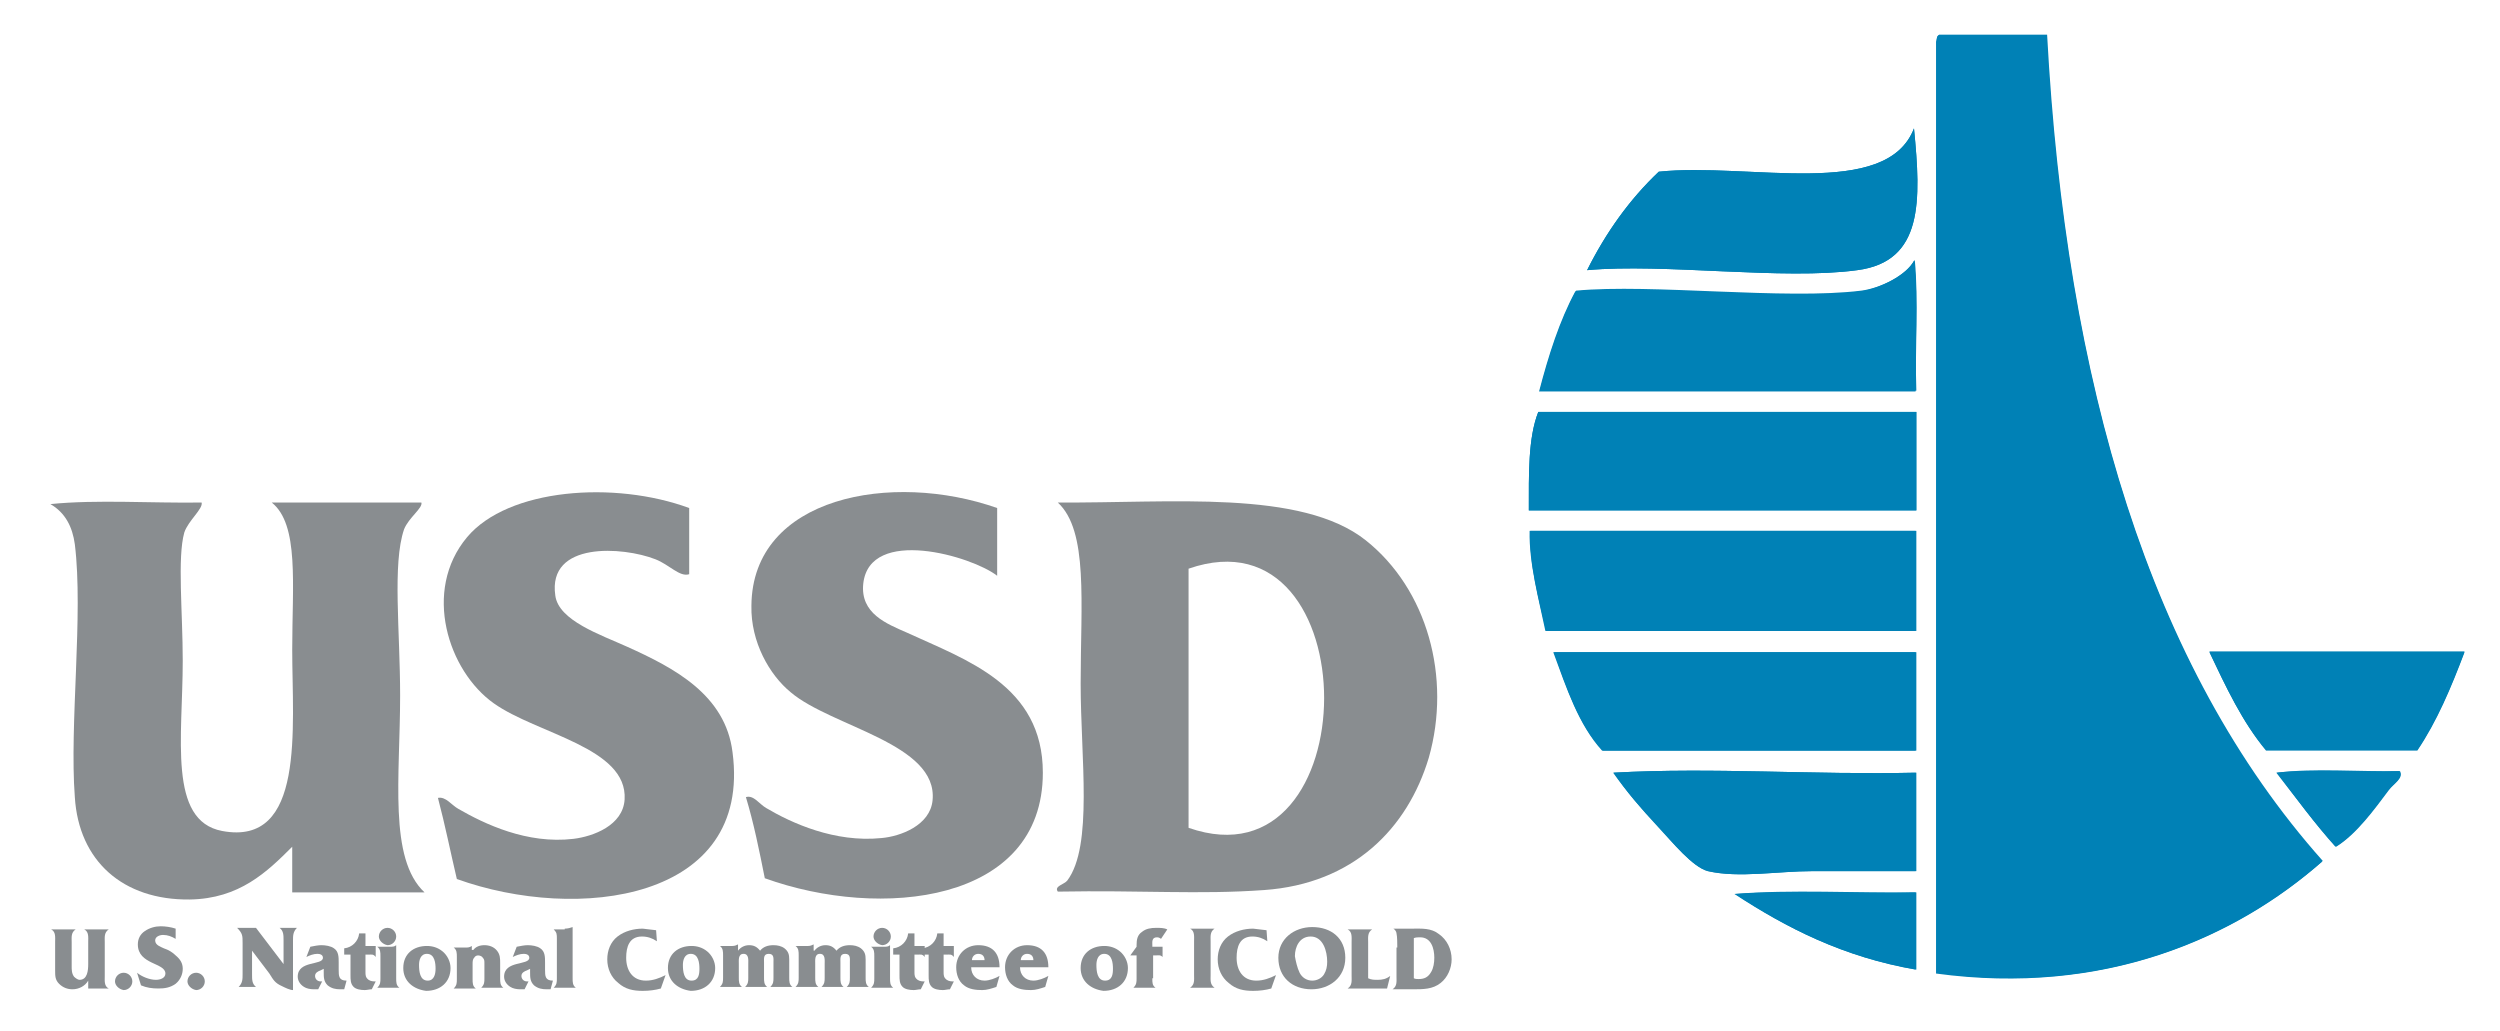 <?xml version="1.0" encoding="UTF-8"?>
<svg id="USSD_x2F_ICOLD" enable-background="new 0 0 317.4 130.9" version="1.1" viewBox="0 0 317.4 130.9" xml:space="preserve" xmlns="http://www.w3.org/2000/svg" xmlns:cc="http://creativecommons.org/ns#" xmlns:dc="http://purl.org/dc/elements/1.1/" xmlns:rdf="http://www.w3.org/1999/02/22-rdf-syntax-ns#">
<style type="text/css">
	.st0{fill-rule:evenodd;clip-rule:evenodd;fill:#898D90;}
	.st1{fill-rule:evenodd;clip-rule:evenodd;fill:#0081B6;}
	.st2{fill:#898D90;}
</style>
<path class="st0" d="m87.5 64.5v8.4c-1.2 0.4-2.5-1.2-4.3-1.9-4.1-1.6-13.7-2.3-12.7 4.6 0.4 3.2 5.8 5 9.1 6.5 6 2.7 12.5 6.1 13.4 13.4 2.5 18.9-19.7 21.6-35 16.1-0.8-3.4-1.5-6.9-2.4-10.3 1-0.2 1.7 0.9 2.6 1.4 3.3 1.9 8.7 4.5 14.6 3.8 2.5-0.3 6.3-1.7 6.5-5 0.4-6.6-11.1-8.3-16.6-12.2-5.8-4.1-9.1-14.3-3.4-21.1 5.2-6.2 18.7-7.2 28.2-3.7z"/><path class="st0" d="m126.6 64.5v8.6c-3.2-2.5-16.2-6.3-17 1-0.4 3.8 3 5.1 5.5 6.2 7.6 3.5 17.3 6.7 17.3 17.8 0 16.6-20.6 18.7-35.3 13.4-0.7-3.5-1.4-7-2.4-10.3 1-0.3 1.7 0.9 2.6 1.4 3.2 1.9 8.7 4.4 14.6 3.8 2.4-0.2 6.2-1.6 6.5-4.8 0.7-7.2-12.8-9.3-18-13.7-2.7-2.2-5.1-6.4-5-11 0.1-13.9 17.9-17.1 31.2-12.4z"/><path class="st0" d="m6.4 64c5.9-0.6 12.9-0.1 19.2-0.2 0.2 0.8-1.7 2.3-2.2 3.8-0.9 3.2-0.2 10.1-0.2 16.3 0 9.7-1.9 20.3 5 21.6 10.6 2 8.9-13.1 8.9-23 0-8.3 0.9-15.9-2.6-18.7h19c0.2 0.7-1.6 1.9-2.2 3.4-1.5 4.4-0.5 12.9-0.5 21.1 0 10.3-1.5 20.7 3.1 25h-16.8v-5.8c-3.2 3.2-6.7 6.6-13 6.7-8.5 0.1-14.1-4.9-14.6-13-0.7-9.2 1.1-23.2 0-32.1-0.3-2.2-1.2-4-3.1-5.1z"/><path class="st0" d="m173.4 68.6c-8.2-6.5-24.8-4.7-39.1-4.8 3.9 3.6 2.9 12.7 2.9 23 0 9.4 1.6 20.6-1.7 25-0.4 0.5-1.7 0.7-1.2 1.4 10.6-0.2 17.9 0.4 26.2-0.2 11.3-0.8 18.2-7.8 20.9-16.8 2.9-10.2-0.2-21.4-8-27.6zm-22.5 36.5v-32.9c23-8 22.9 40.9 0 32.9z"/><path class="st1" d="m245.9 5.2v118.3c21.3 3 37.9-4.5 49-14.2-22-24.7-32.6-60.7-35-104.9h-13.7c-0.3 0.2-0.3 0.5-0.3 0.8z"/><path class="st1" d="m210.6 21.8c-3.7 3.5-6.7 7.7-9.1 12.5 9.7-0.9 24.9 1.3 34.3 0 8.4-1.1 8.1-8.8 7.2-18-3.5 9.1-21 4.3-32.4 5.5z"/><path class="st1" d="m236.3 36.9c-9.7 1.2-26.6-0.9-36.2 0-2 3.8-3.4 8.1-4.6 12.7h47.8c-0.2-5.4 0.3-11.5-0.2-16.6-1.1 2-4.4 3.6-6.8 3.9z"/><path class="st1" d="m194.1 64.8h49.2v-12.5h-48c-1.3 3.3-1.2 7.9-1.2 12.5z"/><path class="st1" d="m196.2 80.1h47v-12.7h-49c-0.1 4.1 1.2 8.8 2 12.7z"/><path class="st1" d="m197.2 82.8c1.7 4.6 3.2 9.2 6.2 12.5h39.8v-12.5h-46z"/><path class="st1" d="m287.7 95.2h19.2c2.5-3.7 4.3-8 6-12.5h-32.4c2.1 4.5 4.2 9 7.2 12.5z"/><path class="st1" d="m210.6 105.1c1.7 1.8 4.3 5 6.2 5.5 3.9 0.9 8.9 0 13.2 0h13.2v-12.5c-13 0.3-25.8-0.7-38.4 0 1.7 2.4 3.4 4.4 5.8 7z"/><path class="st1" d="m296.5 107.5c2.6-1.6 4.9-4.8 6.7-7.2 0.6-0.8 2-1.5 1.4-2.4-5.1 0.2-10.9-0.3-15.6 0.2 2.5 3.2 4.9 6.5 7.5 9.4z"/><path class="st1" d="m243.3 123.1v-9.8c-7.6 0.2-15.8-0.3-23 0.2 6.5 4.3 13.7 8 23 9.6z"/><path class="st1" d="m246.1 4.5h13.7c2.5 44.2 13.1 80.2 35 104.9-11 9.7-27.7 17.1-49 14.2v-118.3c0.1-0.4 0.1-0.7 0.3-0.8z"/><path class="st1" d="m243 16.3c0.9 9.2 1.2 16.9-7.2 18-9.4 1.3-24.6-0.9-34.3 0 2.4-4.8 5.4-9 9.1-12.5 11.4-1.2 28.9 3.6 32.4-5.5z"/><path class="st1" d="m243 33.1c0.6 5 0.1 11.1 0.2 16.6h-47.8c1.2-4.6 2.6-9 4.6-12.7 9.6-0.9 26.5 1.2 36.2 0 2.5-0.4 5.8-2 6.8-3.9z"/><path class="st1" d="m195.3 52.3h48v12.5h-49.2c0-4.6-0.1-9.2 1.2-12.5z"/><path class="st1" d="m194.3 67.4h49v12.7h-47c-0.9-3.9-2.2-8.6-2-12.7z"/><path class="st1" d="m243.3 82.8v12.5h-39.8c-3-3.2-4.6-7.9-6.2-12.5h46z"/><path class="st1" d="m280.5 82.8h32.4c-1.7 4.5-3.5 8.8-6 12.5h-19.2c-3-3.6-5.1-8.1-7.2-12.5z"/><path class="st1" d="m204.9 98.1c12.6-0.7 25.4 0.3 38.4 0v12.5h-13.2c-4.3 0-9.3 0.9-13.2 0-2-0.5-4.6-3.7-6.2-5.5-2.5-2.6-4.2-4.6-5.8-7z"/><path class="st1" d="m289.1 98.1c4.7-0.6 10.5-0.1 15.6-0.2 0.5 0.9-0.8 1.6-1.4 2.4-1.8 2.4-4.1 5.6-6.7 7.2-2.7-2.9-5.1-6.2-7.5-9.4z"/><path class="st1" d="m220.2 113.5c7.2-0.6 15.4-0.1 23-0.2v9.8c-9.2-1.6-16.4-5.3-23-9.6z"/><path class="st2" d="m11.2 124.5c-0.4 0.7-1.2 1.1-2 1.1-0.6 0-1.2-0.2-1.7-0.7s-0.5-1-0.5-1.7v-3.6c0-0.6 0.1-1.3-0.5-1.6h3.1c-0.6 0.4-0.5 1-0.5 1.6v3.1c0 0.4 0 0.9 0.3 1.3 0.2 0.2 0.5 0.4 0.7 0.4 1 0 1.1-1.2 1.1-2v-2.8c0-0.6 0.1-1.3-0.5-1.6h3.1c-0.6 0.4-0.5 1-0.5 1.6v4.3c0 0.6-0.1 1.3 0.5 1.6h-2.6z"/><path class="st2" d="m14.6 124.6c0-0.6 0.5-1.1 1.1-1.1s1.1 0.5 1.1 1.1-0.5 1.1-1.1 1.1c-0.6-0.1-1.1-0.6-1.1-1.1z"/><path class="st2" d="m17.4 123.5c0.6 0.5 1.6 0.9 2.4 0.9 0.5 0 1.2-0.2 1.2-0.8 0-1.4-3.5-1.1-3.5-3.7 0-0.7 0.3-1.3 0.9-1.7s1.3-0.6 2-0.6c0.6 0 1.3 0.1 1.9 0.3v1.3c-0.5-0.3-1-0.5-1.6-0.5-0.4 0-1 0.2-1 0.7 0 0.6 0.7 0.8 1.1 1 0.6 0.2 1.1 0.5 1.5 0.9 0.6 0.5 0.9 1 0.9 1.7s-0.3 1.4-0.9 1.9c-0.7 0.5-1.4 0.6-2.2 0.6s-1.5-0.1-2.2-0.4z"/><path class="st2" d="m23.8 124.6c0-0.6 0.5-1.1 1.1-1.1s1.1 0.5 1.1 1.1-0.5 1.1-1.1 1.1c-0.6-0.1-1.1-0.6-1.1-1.1z"/><path class="st2" d="m37.2 125.7c-0.4 0-1-0.3-1.4-0.5-0.9-0.4-1.1-0.8-1.6-1.6l-2.2-2.9v3c0 0.7 0 1.2 0.5 1.6h-2.2c0.5-0.5 0.5-1 0.5-1.6v-4c0-0.9 0-1.2-0.7-1.9h2.4l3.5 4.6v-3c0-0.7 0-1.2-0.5-1.6h2.2c-0.5 0.5-0.5 1-0.5 1.6z"/><path class="st2" d="m43.7 125.6h-0.5c-0.6 0-1.1-0.1-1.6-0.5-0.5-0.5-0.5-1-0.5-1.7v-0.4l-0.4 0.2c-0.3 0.1-0.7 0.3-0.7 0.7s0.3 0.7 0.7 0.7h0.2l-0.5 1h-0.6c-0.4 0-0.9-0.1-1.2-0.3-0.5-0.3-0.8-0.8-0.8-1.3 0-2.1 3.2-1.4 3.2-2.4 0-0.4-0.4-0.5-0.7-0.5-0.5 0-1 0.2-1.4 0.4l0.5-1.3c0.5-0.1 1-0.2 1.4-0.2 0.5 0 1.2 0.1 1.6 0.4 0.6 0.4 0.6 1.1 0.6 1.8v0.9c0 0.8 0 1.4 1 1.4z"/><path class="st2" d="m44.4 121.2h-0.7v-0.8c1-0.1 1.8-0.9 1.9-1.9h0.8v1.6h1.3v1.4c-0.3-0.4-0.5-0.3-1-0.3h-0.3v2.2c0 0.4 0 0.7 0.4 1 0.3 0.2 0.6 0.2 0.9 0.2l-0.5 1c-0.3 0-0.6 0.1-0.9 0.1-0.5 0-1.1-0.1-1.4-0.4-0.4-0.4-0.4-0.9-0.4-1.5v-2.6z"/><path class="st2" d="m49.5 120.2c0.3 0 0.6 0 0.8-0.2v4.2c0 0.5 0 0.9 0.4 1.2h-2.8c0.4-0.4 0.4-0.7 0.4-1.2v-2.8c0-0.5 0-0.9-0.4-1.2zm-1.4-1.3c0-0.6 0.5-1.1 1.1-1.1s1.1 0.5 1.1 1.1-0.5 1.1-1.1 1.1c-0.6-0.1-1.1-0.6-1.1-1.1z"/><path class="st2" d="m51.2 122.9c0-1.8 1.3-2.8 3-2.8 0.7 0 1.4 0.2 2 0.7s1 1.3 1 2.1c0 1.8-1.3 2.9-3.1 2.9-1.6-0.2-2.9-1.2-2.9-2.9zm4.1 0.1c0-0.7-0.1-1.9-1.1-1.9-0.8 0-1 0.8-1 1.4 0 0.8 0.1 2 1.1 2 0.8 0 1-0.8 1-1.5z"/><path class="st2" d="m60.1 120.6c0.3-0.4 0.8-0.6 1.4-0.6s1.2 0.2 1.6 0.7 0.4 1 0.4 1.6v1.9c0 0.5 0 0.9 0.4 1.2h-2.8c0.4-0.4 0.4-0.7 0.4-1.2v-1.9c0-0.3 0-0.5-0.2-0.7-0.1-0.2-0.4-0.3-0.6-0.3s-0.4 0.1-0.5 0.3c-0.2 0.2-0.2 0.5-0.2 0.8v1.9c0 0.5 0 0.9 0.4 1.2h-2.8c0.4-0.4 0.4-0.7 0.4-1.2v-2.8c0-0.5 0-0.9-0.4-1.2h1.5c0.3 0 0.5 0 0.8-0.2v0.5z"/><path class="st2" d="m69.9 125.6h-0.5c-0.6 0-1.1-0.1-1.6-0.5-0.5-0.5-0.5-1-0.5-1.7v-0.4l-0.4 0.2c-0.3 0.1-0.7 0.3-0.7 0.7s0.3 0.7 0.7 0.7h0.2l-0.5 1h-0.6c-0.4 0-0.9-0.1-1.2-0.3-0.5-0.3-0.8-0.8-0.8-1.3 0-2.1 3.2-1.4 3.2-2.4 0-0.4-0.4-0.5-0.7-0.5-0.5 0-1 0.2-1.4 0.4l0.5-1.3c0.5-0.1 1-0.2 1.4-0.2 0.5 0 1.2 0.1 1.6 0.4 0.6 0.4 0.6 1.1 0.6 1.8v0.9c0 0.8 0 1.4 1 1.4z"/><path class="st2" d="m71.7 117.9c0.4 0 0.7-0.1 1-0.2v6.5c0 0.5 0 0.9 0.4 1.2h-2.8c0.4-0.4 0.4-0.7 0.4-1.2v-5c0-0.6 0-0.8-0.4-1.2h1.4z"/><path class="st2" d="m83.4 119.5c-0.6-0.4-1.2-0.6-1.9-0.6-1.6 0-2 1.3-2 2.7 0 1.6 0.8 2.9 2.5 2.9 0.9 0 1.7-0.3 2.5-0.7l-0.6 1.7c-0.7 0.2-1.5 0.3-2.3 0.3-1.2 0-2.2-0.2-3.1-1-0.9-0.7-1.4-1.8-1.4-3 0-1.1 0.4-2.2 1.3-2.9s2.1-1 3.2-1l1.7 0.2z"/><path class="st2" d="m84.8 122.9c0-1.8 1.3-2.8 3-2.8 0.7 0 1.4 0.2 2 0.7s1 1.3 1 2.1c0 1.8-1.3 2.9-3.1 2.9-1.6-0.2-2.9-1.2-2.9-2.9zm4 0.1c0-0.7-0.1-1.9-1.1-1.9-0.8 0-1 0.8-1 1.4 0 0.8 0.1 2 1.1 2 0.9 0 1-0.8 1-1.5z"/><path class="st2" d="m93.7 120.7c0.3-0.4 0.8-0.7 1.4-0.7s1 0.2 1.4 0.7c0.4-0.5 1-0.7 1.7-0.7 0.5 0 1 0.1 1.4 0.4 0.5 0.4 0.6 0.8 0.6 1.4v2.3c0 0.5 0 0.9 0.4 1.2h-2.8c0.4-0.4 0.4-0.7 0.4-1.2v-1.9c0-0.5 0.1-1.1-0.6-1.1s-0.6 0.6-0.6 1.1v1.9c0 0.5 0 0.9 0.4 1.2h-2.8c0.4-0.4 0.4-0.7 0.4-1.2v-1.7c0-0.5 0.1-1.3-0.6-1.3s-0.6 0.8-0.6 1.3v1.7c0 0.5 0 0.9 0.4 1.2h-2.8c0.4-0.4 0.4-0.7 0.4-1.2v-2.8c0-0.5 0-0.9-0.4-1.2h1.6c0.3 0 0.5-0.1 0.7-0.2z"/><path class="st2" d="m103.4 120.7c0.3-0.4 0.8-0.7 1.4-0.7s1 0.2 1.4 0.7c0.4-0.5 1-0.7 1.7-0.7 0.5 0 1 0.1 1.4 0.4 0.5 0.4 0.6 0.8 0.6 1.4v2.3c0 0.5 0 0.9 0.4 1.2h-2.8c0.4-0.4 0.4-0.7 0.4-1.2v-1.9c0-0.5 0.1-1.1-0.6-1.1s-0.6 0.6-0.6 1.1v1.9c0 0.5 0 0.9 0.4 1.2h-2.8c0.4-0.4 0.4-0.7 0.4-1.2v-1.7c0-0.5 0.1-1.3-0.6-1.3s-0.6 0.8-0.6 1.3v1.7c0 0.5 0 0.9 0.4 1.2h-2.9c0.4-0.4 0.4-0.7 0.4-1.2v-2.8c0-0.5 0-0.9-0.4-1.2h1.6c0.3 0 0.5-0.1 0.7-0.2v0.8z"/><path class="st2" d="m112.2 120.2c0.3 0 0.6 0 0.8-0.2v4.2c0 0.5 0 0.9 0.4 1.2h-2.8c0.4-0.4 0.4-0.7 0.4-1.2v-2.8c0-0.5 0-0.9-0.4-1.2zm-1.3-1.3c0-0.6 0.5-1.1 1.1-1.1s1.1 0.5 1.1 1.1-0.5 1.1-1.1 1.1c-0.6-0.1-1.1-0.6-1.1-1.1z"/><path class="st2" d="m114.1 121.2h-0.7v-0.8c1-0.1 1.8-0.9 1.9-1.9h0.8v1.6h1.3v1.4c-0.3-0.4-0.5-0.3-1-0.3h-0.3v2.2c0 0.4 0 0.7 0.4 1 0.3 0.2 0.6 0.2 0.9 0.2l-0.5 1c-0.3 0-0.6 0.1-0.9 0.1-0.5 0-1.1-0.1-1.4-0.4-0.4-0.4-0.4-0.9-0.4-1.5v-2.6z"/><path class="st2" d="m117.8 121.2h-0.7v-0.8c1-0.1 1.8-0.9 1.9-1.9h0.8v1.6h1.3v1.4c-0.3-0.4-0.5-0.3-1-0.3h-0.3v2.2c0 0.4 0 0.7 0.4 1 0.3 0.2 0.6 0.2 0.9 0.2l-0.5 1c-0.3 0-0.6 0.1-0.9 0.1-0.5 0-1.1-0.1-1.4-0.4-0.4-0.4-0.4-0.9-0.4-1.5v-2.6z"/><path class="st2" d="m126.5 125.3c-0.6 0.2-1.2 0.4-1.8 0.4-0.8 0-1.7-0.1-2.3-0.6-0.7-0.5-1-1.4-1-2.3 0-1.6 1.2-2.8 2.8-2.8 1.8 0 2.7 1 2.7 2.8h-3.6c0 1 0.7 1.7 1.7 1.7 0.6 0 1.4-0.3 1.9-0.6zm-1.5-3.4c0-0.4-0.2-0.8-0.8-0.8-0.5 0-0.8 0.4-0.8 0.8z"/><path class="st2" d="m132.7 125.3c-0.6 0.2-1.2 0.4-1.8 0.4-0.8 0-1.7-0.1-2.3-0.6-0.7-0.5-1-1.4-1-2.3 0-1.6 1.2-2.8 2.8-2.8 1.8 0 2.7 1 2.7 2.8h-3.6c0 1 0.7 1.7 1.7 1.7 0.6 0 1.4-0.3 1.9-0.6zm-1.5-3.4c0-0.4-0.2-0.8-0.8-0.8-0.5 0-0.8 0.4-0.8 0.8z"/><path class="st2" d="m137.2 122.9c0-1.8 1.3-2.8 3-2.8 0.7 0 1.4 0.2 2 0.7s1 1.3 1 2.1c0 1.8-1.3 2.9-3.1 2.9-1.6-0.2-2.9-1.2-2.9-2.9zm4.1 0.1c0-0.7-0.1-1.9-1.1-1.9-0.8 0-1 0.8-1 1.4 0 0.8 0.1 2 1.1 2 0.9 0 1-0.8 1-1.5z"/><path class="st2" d="m146.3 124.2c0 0.6 0 0.9 0.4 1.2h-2.8c0.4-0.4 0.4-0.7 0.4-1.2v-2.9h-0.8l0.8-1.1v-0.2c0-0.7 0.1-1.3 0.7-1.7 0.5-0.4 1.1-0.5 1.8-0.5 0.5 0 1 0 1.4 0.2l-0.8 1.2c-0.1-0.1-0.3-0.2-0.5-0.2-0.7 0-0.6 0.6-0.6 1v0.2h1.3v1.3c-0.3-0.3-0.5-0.2-0.9-0.2h-0.3v2.9z"/><path class="st2" d="m153.7 123.8c0 0.6-0.1 1.2 0.5 1.6h-3.1c0.6-0.4 0.5-1 0.5-1.6v-4.3c0-0.6 0.1-1.3-0.5-1.6h3.1c-0.6 0.4-0.5 1-0.5 1.6z"/><path class="st2" d="m160.9 119.5c-0.6-0.4-1.2-0.6-1.9-0.6-1.6 0-2 1.3-2 2.7 0 1.6 0.8 2.9 2.5 2.9 0.9 0 1.7-0.3 2.5-0.7l-0.6 1.7c-0.7 0.2-1.5 0.3-2.3 0.3-1.2 0-2.2-0.2-3.1-1-0.9-0.7-1.4-1.8-1.4-3 0-1.1 0.4-2.2 1.3-2.9s2.1-1 3.2-1l1.7 0.2z"/><path class="st2" d="m166.6 117.7c2.4 0 4.2 1.4 4.2 3.9s-2 4-4.3 4c-2.4 0-4.2-1.5-4.2-4 0-2.4 2-3.9 4.3-3.9zm-1.6 5.8c0.3 0.6 0.9 1 1.6 1 0.6 0 1.2-0.3 1.5-0.8s0.4-1 0.4-1.6c0-1.3-0.5-3.2-2.1-3.2-1.4 0-2 1.3-2 2.5 0.1 0.6 0.3 1.5 0.6 2.1z"/><path class="st2" d="m173.7 124.2c0.4 0.2 0.8 0.2 1.2 0.2 0.6 0 1.1-0.1 1.6-0.5l-0.4 1.6h-5c0.6-0.4 0.5-1 0.5-1.6v-4.3c0-0.6 0.1-1.3-0.5-1.6h3.1c-0.6 0.4-0.5 1-0.5 1.6z"/><path class="st2" d="m177.4 120.3c0-0.4 0-1.4-0.1-1.8 0-0.2-0.2-0.5-0.4-0.6h2.4c1.2 0 2.4-0.1 3.4 0.7 1 0.7 1.6 1.9 1.6 3.2 0 1.1-0.5 2.3-1.4 3-1 0.8-2.2 0.8-3.5 0.8h-2.6c0.6-0.4 0.5-1 0.5-1.6v-3.7zm2.1 3.9c0.2 0.1 0.4 0.1 0.6 0.1 0.7 0 1.2-0.2 1.6-0.9 0.3-0.5 0.4-1.2 0.4-1.8 0-1.2-0.4-2.6-1.8-2.6-0.3 0-0.5 0-0.8 0.1z"/>

</svg>
